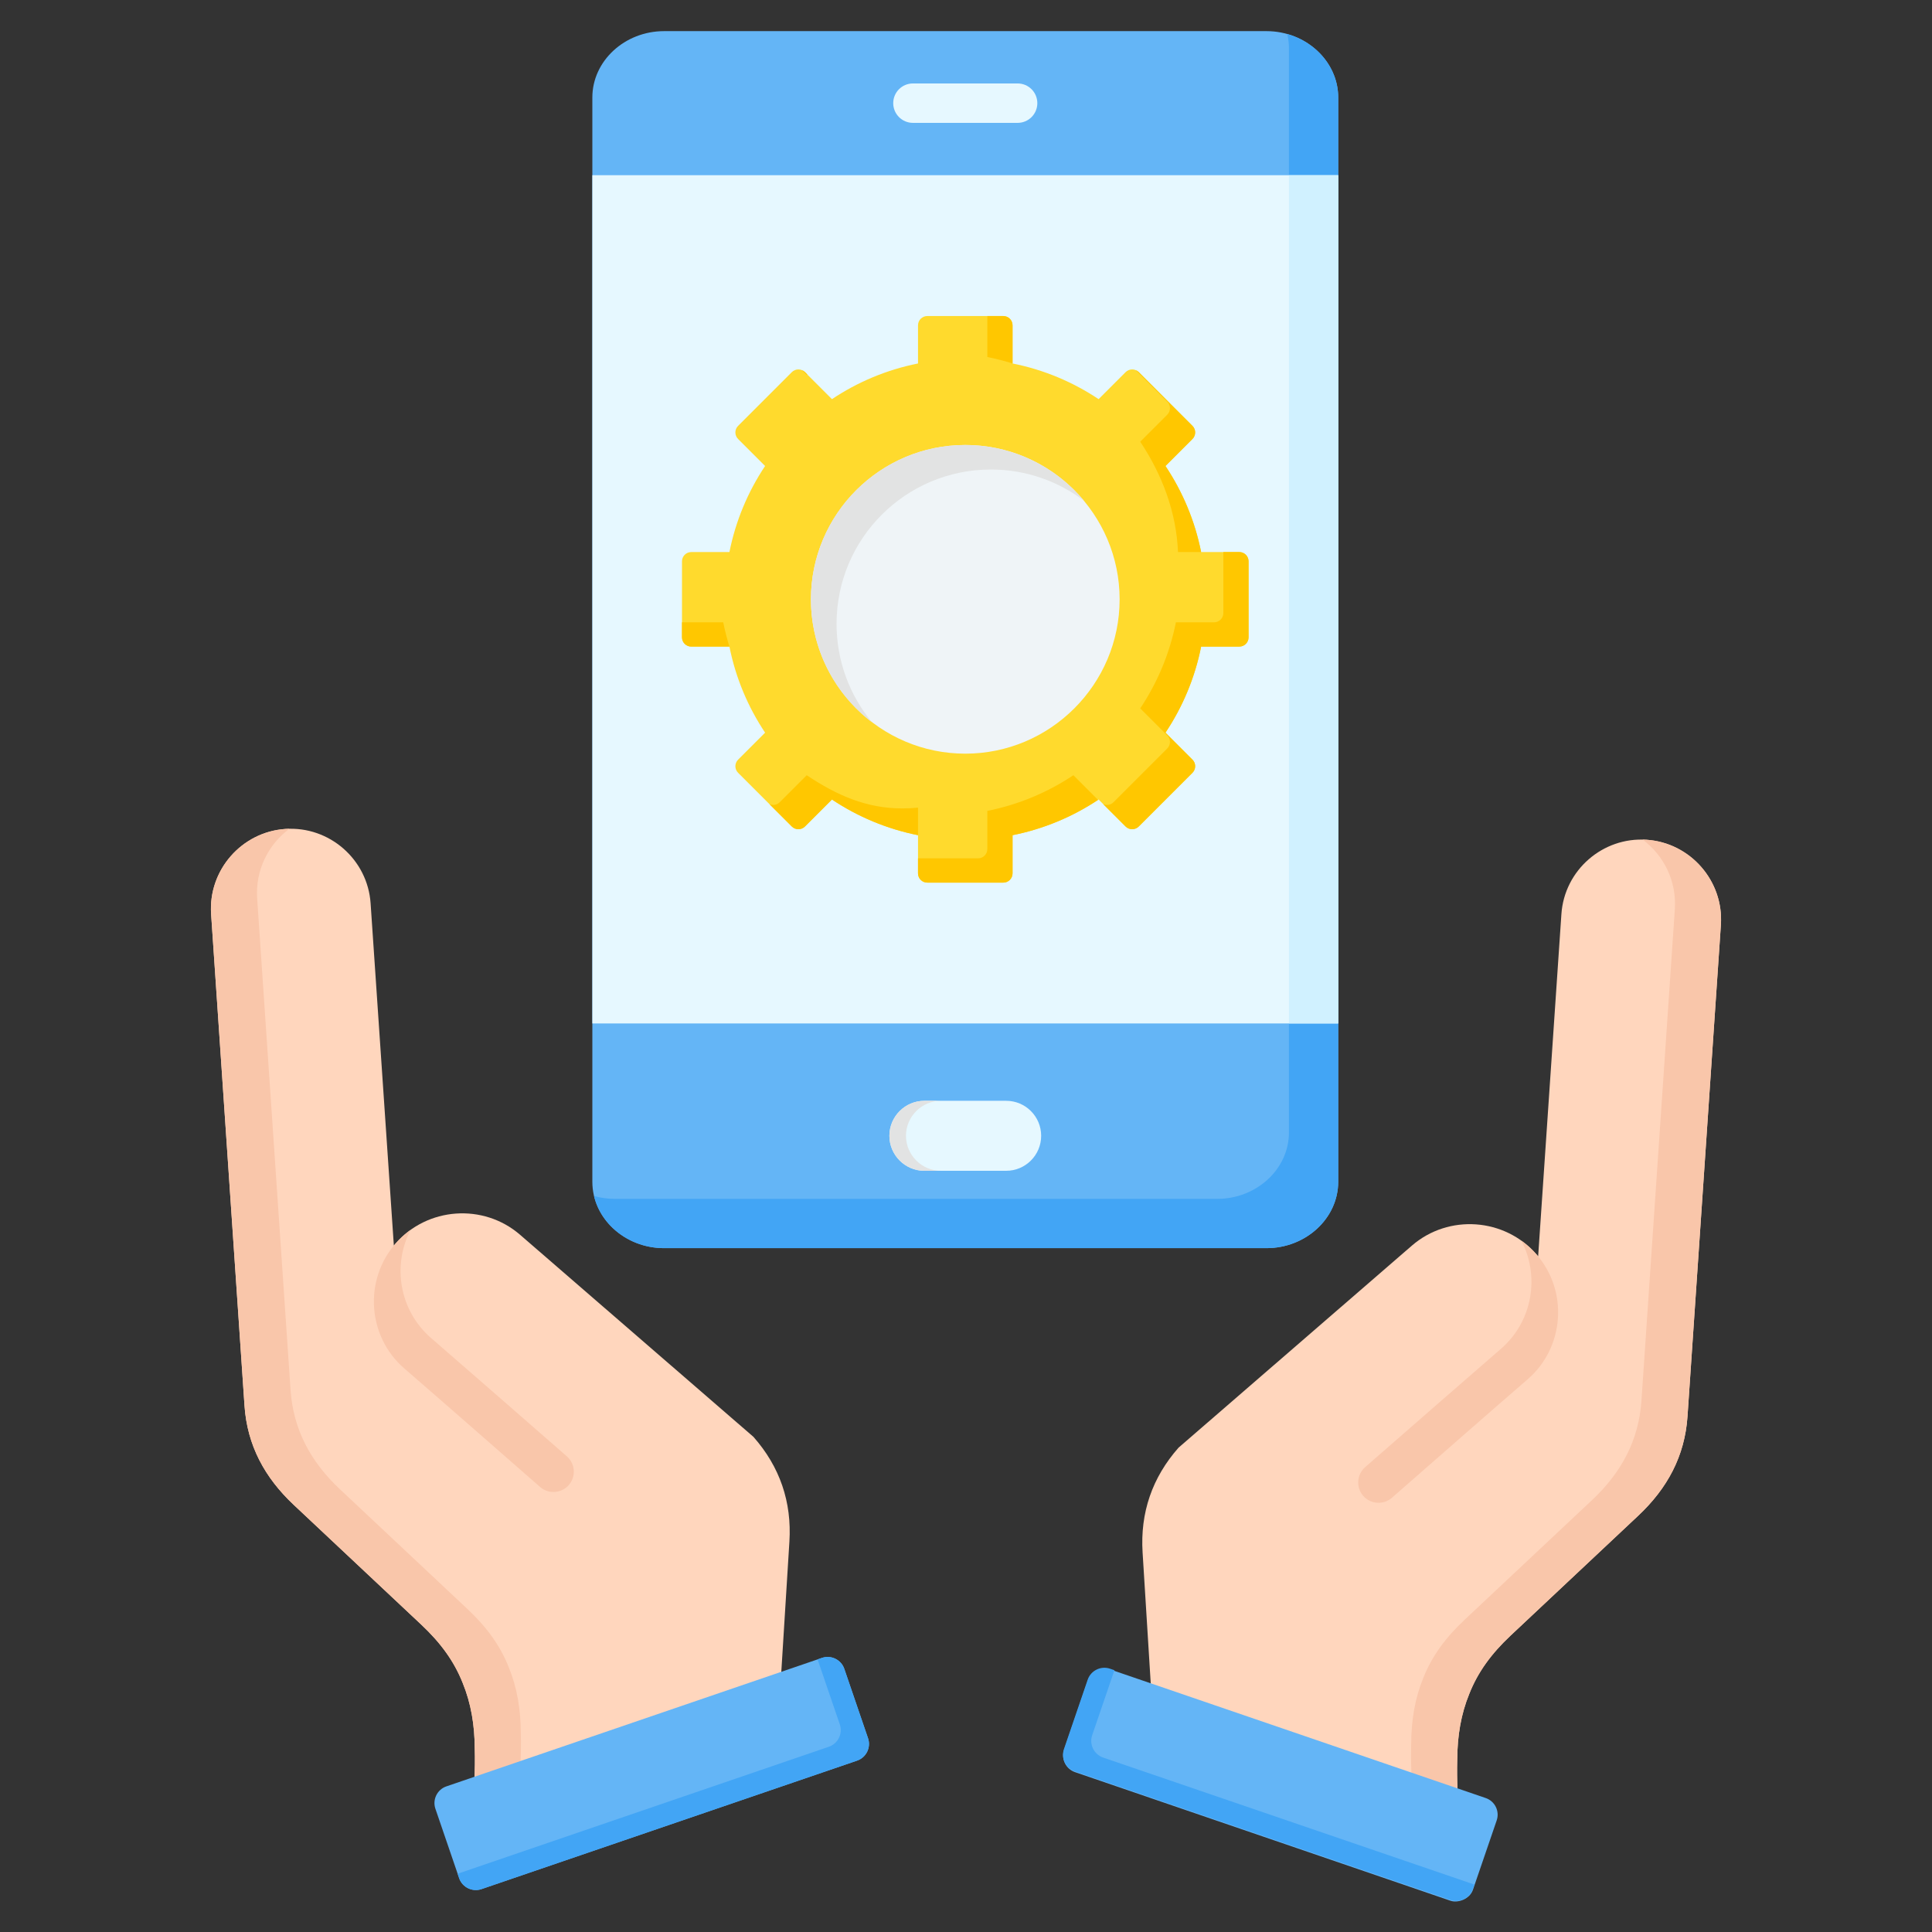 <svg id="Layer_1" viewBox="0 0 512 512" xmlns="http://www.w3.org/2000/svg" data-name="Layer 1"><rect x="0" y="0" width="512" height="512" fill="#333333" stroke="none"/><g fill-rule="evenodd"><path d="m206.38 453.9-81.428 27.856c.715-6.964 1.028-12.971.864-18.264-.021-6.322-.99-12.107-3.202-17.499-2.281-5.759-5.845-10.626-10.939-15.415-.006-.005-.011-.01-.017-.015l-33.811-31.754c-7.699-7.23-12.337-15.771-13.053-26.311l-8.848-130.253c-.789-11.622 8.074-21.776 19.698-22.567 11.622-.791 21.779 8.074 22.568 19.696l6.162 90.708c.131-.159.264-.318.4-.475 8.424-9.729 23.323-10.801 33.052-2.377l61.842 53.548c6.992 7.924 10.189 17.234 9.532 27.782l-2.82 45.338z" fill="#ffd6bd"/><path d="m114.213 354.568c-8.366-7.25-10.334-19.246-5.379-28.657-1.466 1.047-2.832 2.28-4.059 3.697-8.436 9.743-7.372 24.622 2.376 33.051 12.047 10.416 23.984 20.934 35.985 31.408 2.234 1.95 5.656 1.717 7.605-.517 1.95-2.234 1.717-5.656-.516-7.605-11.976-10.453-23.928-20.906-36.012-31.378z" fill="#f9c6aa"/><path d="m137.155 477.581-12.203 4.175c.715-6.964 1.028-12.971.864-18.264-.021-6.322-.99-12.107-3.202-17.499-2.281-5.759-5.845-10.627-10.939-15.415-.006-.005-.011-.01-.017-.015l-33.812-31.753c-7.699-7.23-12.336-15.771-13.052-26.311l-8.848-130.253c-.789-11.622 8.074-21.776 19.698-22.567.348-.024.695-.038 1.039-.044-5.593 4.166-9.039 11-8.534 18.436l8.849 130.253c.716 10.54 5.353 19.081 13.052 26.311l33.812 31.753c.005.005.011.01.016.016 5.095 4.788 8.658 9.655 10.939 15.414 2.212 5.392 3.181 11.177 3.202 17.499.165 5.293-.148 11.3-.863 18.264z" fill="#f9c6aa"/><path d="m217.826 439.359-99.538 34.051c-2.429.831-3.735 3.496-2.904 5.924l6.293 18.397c.831 2.428 3.495 3.734 5.924 2.904l99.538-34.051c2.429-.831 3.735-3.496 2.904-5.924l-6.293-18.397c-.831-2.428-3.495-3.734-5.924-2.903z" fill="#64b5f6"/><path d="m217.826 439.36-1.159.396 5.894 17.228c.83 2.427-.476 5.093-2.905 5.924l-98.379 33.655.399 1.168c.831 2.427 3.496 3.734 5.924 2.904l99.538-34.051c2.429-.831 3.735-3.497 2.904-5.924l-6.293-18.397c-.831-2.427-3.496-3.734-5.924-2.903z" fill="#42a5f5"/></g><g><g fill-rule="evenodd"><path d="m305.62 456.764 81.428 27.856c-.715-6.965-1.028-12.971-.863-18.264.021-6.322.99-12.107 3.202-17.499 2.281-5.759 5.845-10.626 10.939-15.414.006-.005.011-.01.016-.015l33.811-31.754c7.699-7.23 12.337-15.771 13.053-26.311l8.848-130.253c.789-11.622-8.074-21.776-19.698-22.567-11.622-.791-21.779 8.074-22.568 19.696l-6.163 90.708c-.131-.159-.264-.318-.4-.475-8.424-9.729-23.323-10.8-33.052-2.376l-61.842 53.548c-6.992 7.924-10.189 17.234-9.532 27.782l2.82 45.338z" fill="#ffd6bd"/><path d="m397.787 357.432c8.366-7.25 10.334-19.246 5.379-28.657 1.466 1.047 2.832 2.28 4.059 3.697 8.436 9.743 7.372 24.622-2.376 33.051-12.047 10.416-23.984 20.934-35.985 31.408-2.234 1.95-5.656 1.717-7.605-.517-1.95-2.234-1.717-5.656.517-7.605 11.976-10.453 23.927-20.906 36.012-31.378z" fill="#f9c6aa"/><path d="m374.845 480.445 12.203 4.175c-.715-6.964-1.028-12.971-.863-18.264.021-6.322.99-12.107 3.202-17.499 2.281-5.759 5.845-10.626 10.939-15.414.006-.005.011-.01.016-.015l33.812-31.753c7.699-7.23 12.336-15.771 13.052-26.311l8.848-130.253c.789-11.622-8.074-21.776-19.698-22.567-.348-.024-.694-.038-1.039-.045 5.593 4.166 9.039 11 8.534 18.437l-8.849 130.253c-.716 10.54-5.354 19.081-13.052 26.311l-33.812 31.753c-.005.005-.011.01-.016.016-5.095 4.788-8.658 9.655-10.939 15.414-2.212 5.392-3.181 11.176-3.202 17.499-.165 5.293.148 11.3.864 18.264z" fill="#f9c6aa"/></g><rect fill="#64b5f6" height="114.532" rx="4.665" transform="matrix(.324 -.946 .946 .324 -217.939 640.827)" width="28.773" x="324.9" y="415.595"/><path d="m294.174 442.223 1.159.397-5.894 17.228c-.83 2.427.476 5.093 2.905 5.924l98.379 33.655-.399 1.168c-.831 2.427-3.496 3.734-5.925 2.904l-99.538-34.051c-2.429-.831-3.735-3.497-2.904-5.924l6.293-18.397c.831-2.427 3.496-3.734 5.925-2.903z" fill="#42a5f5" fill-rule="evenodd"/></g><g><g fill-rule="evenodd"><path d="m354.64 25.841c0-9.676-8.558-17.59-19.019-17.59h-159.624c-10.461 0-19.019 7.914-19.019 17.59v287.339c0 9.676 8.558 17.591 19.019 17.591h159.624c10.462 0 19.019-7.915 19.019-17.591z" fill="#64b5f6"/><path d="m354.64 25.841c0-7.903-5.71-14.63-13.502-16.83.291 1.216.445 2.479.445 3.773v287.339c0 9.676-8.558 17.59-19.019 17.59h-159.624c-1.917 0-3.769-.266-5.517-.76 1.88 7.878 9.512 13.818 18.575 13.818h159.624c10.462 0 19.019-7.915 19.019-17.591v-287.339z" fill="#42a5f5"/><path d="m241.937 32.562c-2.885 0-5.223-2.338-5.223-5.223s2.338-5.223 5.223-5.223h27.744c2.885 0 5.223 2.338 5.223 5.223s-2.339 5.223-5.223 5.223z" fill="#e6f8ff"/></g><path d="m244.975 291.722h21.668c5.119 0 9.276 4.156 9.276 9.276 0 5.119-4.156 9.276-9.275 9.276h-21.669c-5.119 0-9.275-4.156-9.275-9.275 0-5.12 4.156-9.276 9.276-9.276z" fill="#e6f8ff"/><path d="m249.369 291.722h-4.395c-5.102 0-9.275 4.174-9.275 9.276s4.174 9.275 9.275 9.275h4.395c-5.102 0-9.275-4.174-9.275-9.275s4.174-9.276 9.275-9.276z" fill="#e2e3e3" fill-rule="evenodd"/><path d="m156.977 46.43h197.663v224.795h-197.663z" fill="#e6f8ff"/><path d="m341.583 46.43h13.057v224.795h-13.057z" fill="#d0f1ff"/></g><g fill-rule="evenodd"><path d="m245.736 83.752h20.147c1.352 0 2.455 1.103 2.455 2.455v10.117c8.296 1.654 16.01 4.918 22.805 9.452l7.158-7.158c.956-.956 2.516-.956 3.471 0l14.246 14.246c.956.956.956 2.516 0 3.472l-7.158 7.158c4.535 6.794 7.797 14.51 9.452 22.805h10.118c1.352 0 2.455 1.103 2.455 2.455v20.147c0 1.352-1.103 2.455-2.455 2.455h-10.117c-1.654 8.296-4.917 16.01-9.452 22.805l7.158 7.158c.956.956.956 2.516 0 3.471l-14.246 14.246c-.956.956-2.515.956-3.472 0l-7.157-7.157c-6.794 4.535-14.51 7.798-22.805 9.452v10.117c0 1.352-1.103 2.455-2.455 2.455h-20.147c-1.352 0-2.455-1.103-2.455-2.455v-10.117c-8.296-1.654-16.011-4.918-22.806-9.452l-7.158 7.158c-.956.956-2.516.956-3.472 0l-14.246-14.246c-.956-.956-.956-2.515 0-3.471l7.158-7.158c-4.535-6.795-7.798-14.51-9.452-22.806h-10.117c-1.352 0-2.455-1.103-2.455-2.455v-20.147c0-1.352 1.103-2.455 2.455-2.455h10.117c1.654-8.296 4.918-16.01 9.452-22.805l-7.158-7.158c-.956-.956-.956-2.516 0-3.472l14.246-14.246c.956-.956 2.515-.956 3.472 0l7.158 7.158c6.795-4.535 14.51-7.797 22.806-9.452v-10.117c0-1.352 1.103-2.455 2.455-2.455z" fill="#ffda2d"/><path d="m261.653 83.752h4.229c1.352 0 2.455 1.103 2.455 2.455v10.117c-2.18-.688-4.41-1.263-6.684-1.716zm-22.516 130.489c-9.536 0-17.376-3.478-25.345-8.797l-7.158 7.158c-.729.729-1.808.902-2.703.52l5.915 5.916c.956.956 2.516.956 3.472 0l7.158-7.158c6.916 4.615 14.664 7.829 22.806 9.452v-7.298c-1.363.137-2.745.207-4.144.207zm73.046-67.942h6.128c-1.624-8.143-4.84-15.895-9.452-22.805l7.158-7.158c.956-.956.956-2.516 0-3.472l-14.246-14.246c-.227-.227-.489-.4-.768-.52l8.33 8.331c.956.956.956 2.516 0 3.472l-7.158 7.158c5.814 8.71 9.59 18.737 10.007 29.24zm12.017 0h4.229c1.352 0 2.455 1.103 2.455 2.455v20.147c0 1.352-1.103 2.455-2.455 2.455h-10.117c-1.654 8.296-4.917 16.01-9.452 22.805l7.158 7.158c.956.956.956 2.516 0 3.471l-14.246 14.246c-.956.956-2.516.956-3.472 0l-5.916-5.916c.895.382 1.975.209 2.704-.52l14.246-14.246c.956-.956.956-2.515 0-3.472l-7.158-7.158c4.534-6.795 7.798-14.509 9.452-22.805h10.118c1.352 0 2.455-1.103 2.455-2.455v-16.166zm-33.207 65.679c-6.758 4.484-14.421 7.711-22.656 9.353v10.117c0 1.352-1.103 2.455-2.455 2.455h-20.147c-1.352 0-2.455-1.103-2.455-2.455v-3.981h15.918c1.352 0 2.455-1.102 2.455-2.455v-10.116c8.296-1.655 16.011-4.917 22.806-9.452zm-97.688-40.622h-10.117c-1.352 0-2.455-1.103-2.455-2.455v-3.98h10.933c.436 2.188.984 4.335 1.638 6.435zm19.244-73.257c.279.119.541.292.768.52l.624.624-.149.099-1.242-1.243z" fill="#ffc700"/><path d="m255.809 199.729c22.528 0 40.902-18.374 40.902-40.902s-18.374-40.902-40.902-40.902-40.902 18.374-40.902 40.902 18.374 40.902 40.902 40.902z" fill="#eff4f7"/><path d="m255.809 117.926c12.673 0 23.999 5.764 31.501 14.813-6.865-5.214-15.427-8.311-24.713-8.311-22.59 0-40.902 18.313-40.902 40.902 0 9.916 3.53 19.008 9.401 26.089-9.836-7.47-16.188-19.288-16.188-32.591 0-22.589 18.312-40.902 40.902-40.902z" fill="#e2e3e3"/></g></svg>